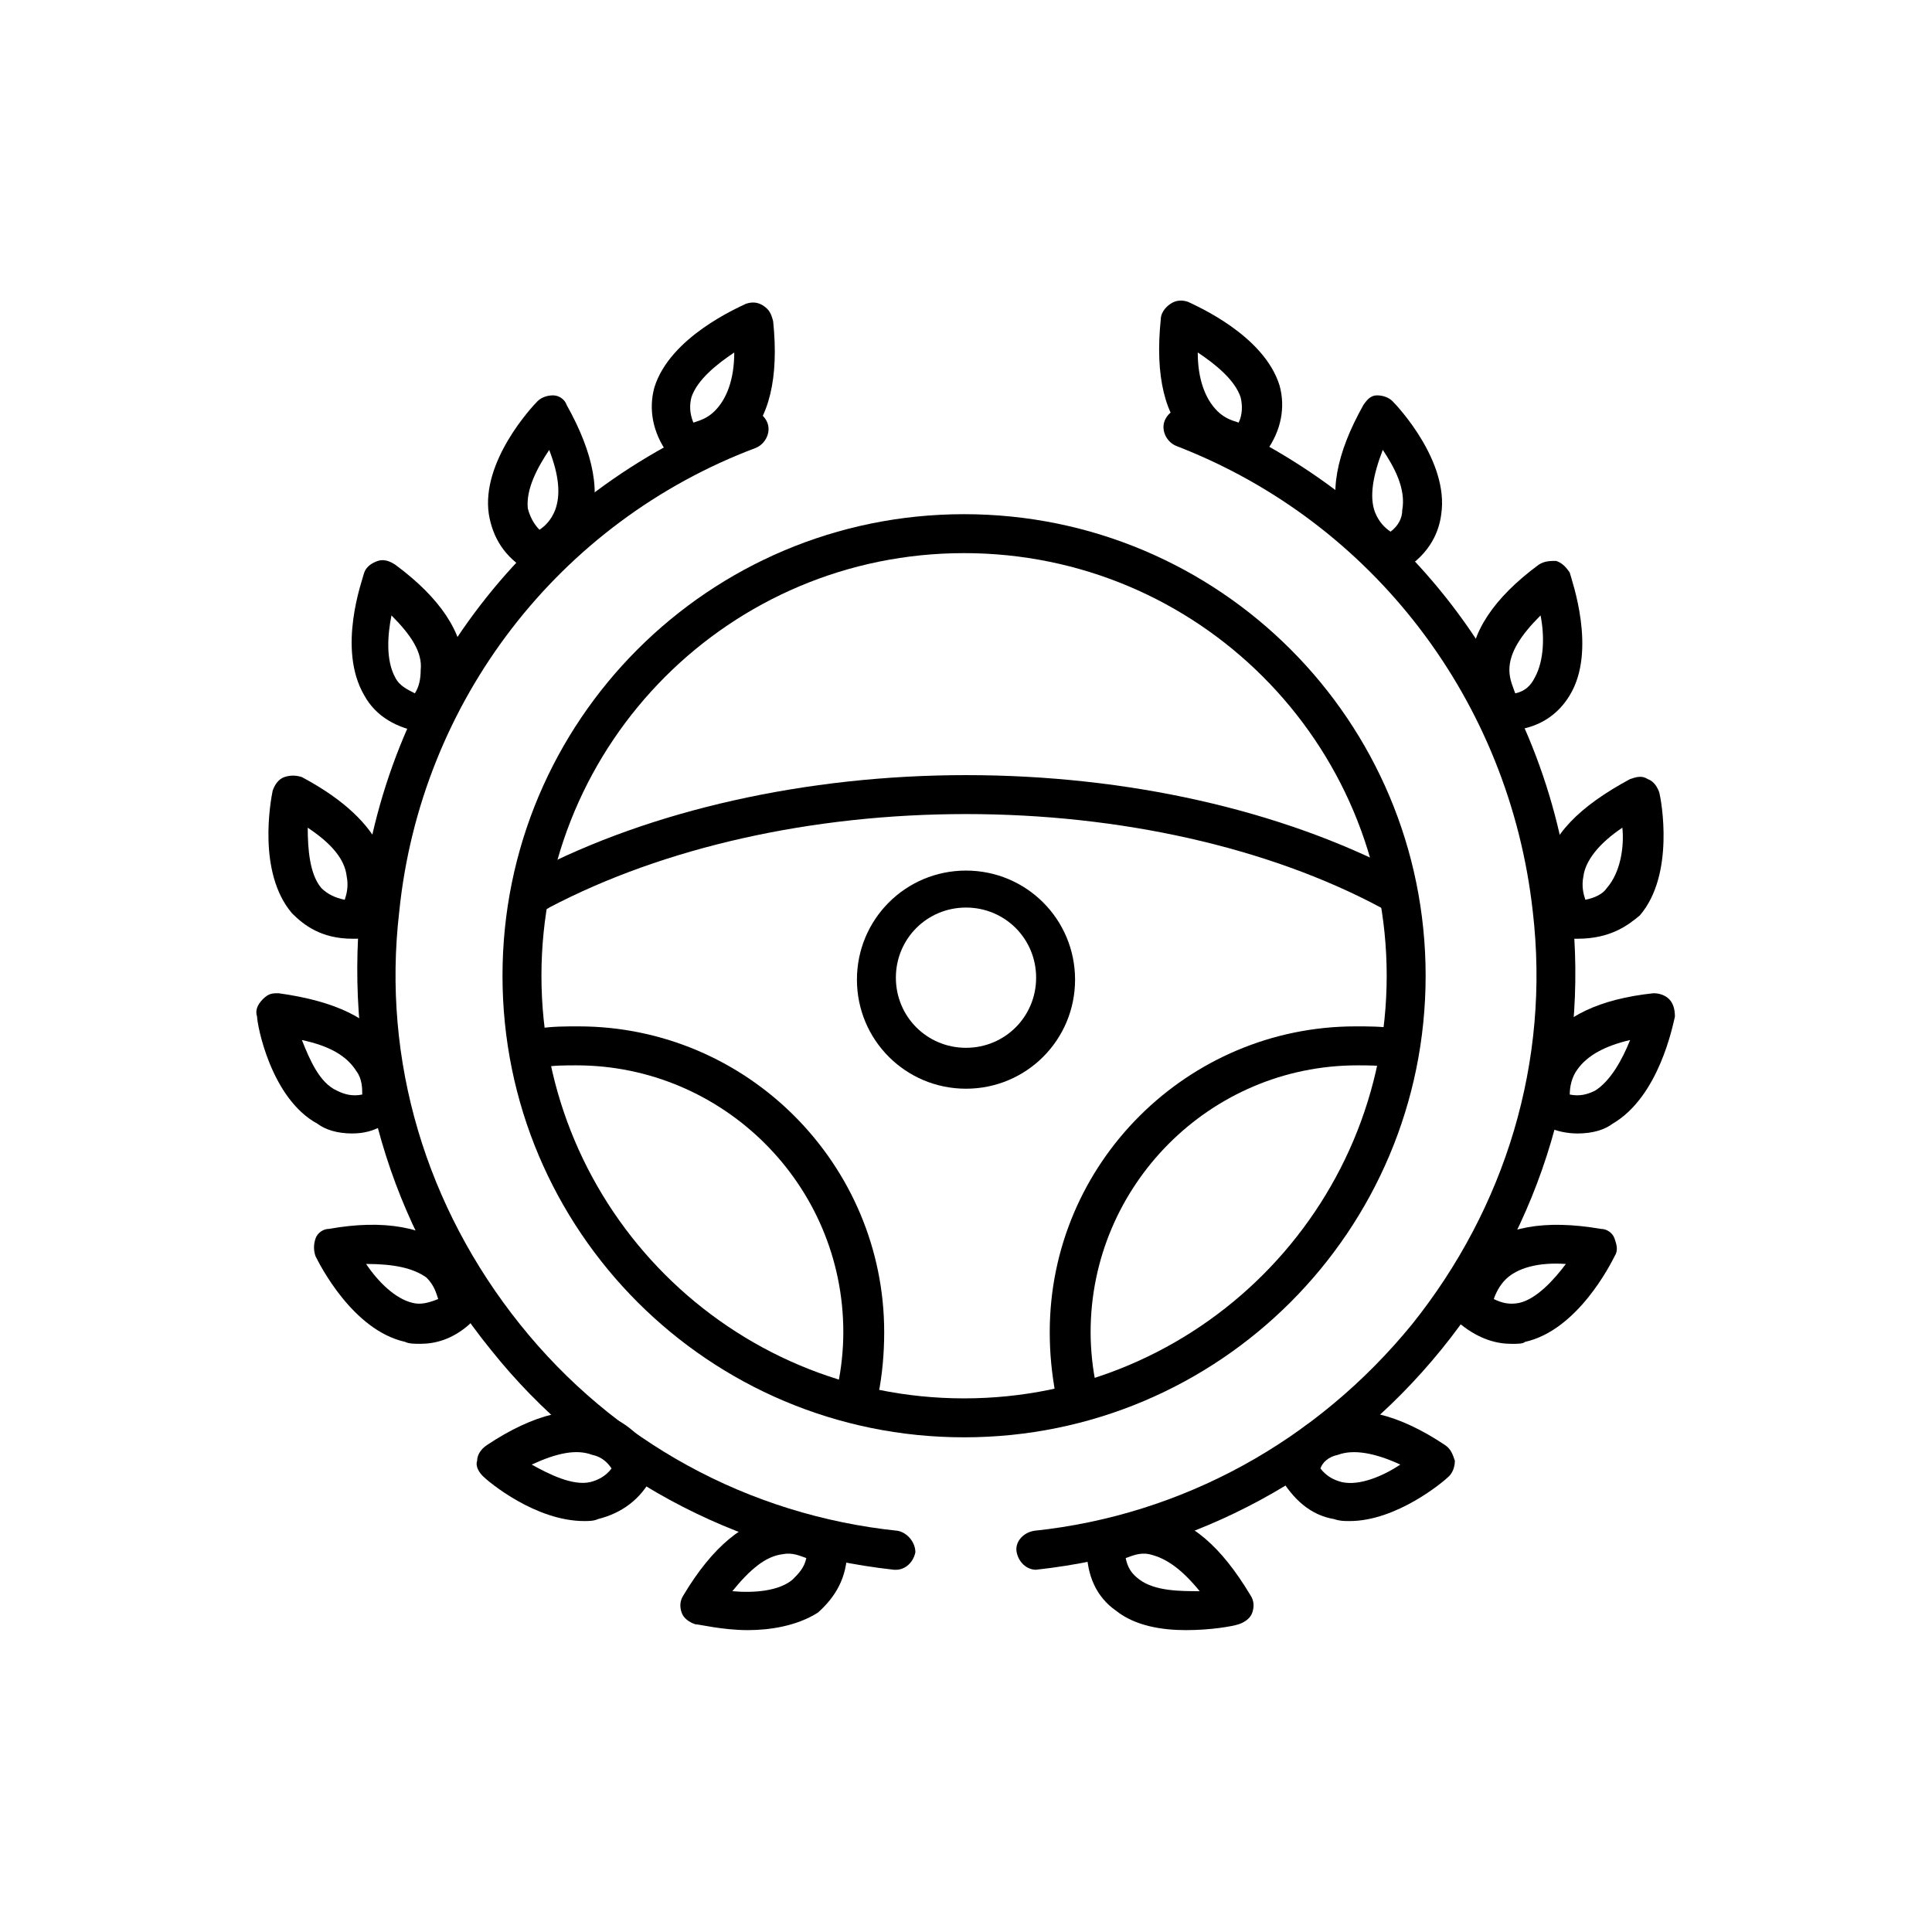 <!-- Generated by IcoMoon.io -->
<svg version="1.1" xmlns="http://www.w3.org/2000/svg" width="64" height="64" viewBox="0 0 64 64">
<title>icon-vitality-drive-status</title>
<path d="M17.936 30.129c-0.258 0-0.452-0.129-0.581-0.323-0.194-0.323-0.064-0.71 0.258-0.903 3.936-2.064 9.097-3.226 14.387-3.226 5.355 0 10.452 1.161 14.387 3.226 0.323 0.194 0.452 0.581 0.258 0.903s-0.581 0.452-0.903 0.258c-3.742-2-8.645-3.097-13.742-3.097s-10 1.097-13.806 3.097c-0.064 0.064-0.194 0.064-0.258 0.064z"></path>
<path d="M28.387 46.71c-0.064 0-0.064 0-0.129 0-0.323-0.065-0.581-0.387-0.516-0.774 0.129-0.581 0.194-1.226 0.194-1.806 0-4.903-4-8.839-8.839-8.839-0.387 0-0.774 0-1.097 0.065s-0.645-0.194-0.71-0.581c-0.064-0.323 0.194-0.645 0.581-0.71 0.452-0.065 0.839-0.065 1.29-0.065 5.613 0 10.129 4.581 10.129 10.129 0 0.71-0.064 1.419-0.194 2.065-0.129 0.323-0.387 0.516-0.71 0.516z"></path>
<path d="M35.613 46.71c-0.323 0-0.581-0.194-0.645-0.516-0.129-0.71-0.194-1.355-0.194-2.065 0-5.613 4.581-10.129 10.129-10.129 0.452 0 0.839 0 1.29 0.065 0.323 0.065 0.581 0.387 0.581 0.71-0.065 0.323-0.387 0.581-0.71 0.581-0.387-0.065-0.71-0.065-1.097-0.065-4.903 0-8.839 4-8.839 8.839 0 0.581 0.065 1.226 0.194 1.806 0.065 0.323-0.129 0.71-0.516 0.774-0.129 0-0.129 0-0.194 0z"></path>
<path d="M32 36.065c-2 0-3.613-1.613-3.613-3.613s1.613-3.613 3.613-3.613c2 0 3.613 1.613 3.613 3.613s-1.613 3.613-3.613 3.613zM32 30.064c-1.29 0-2.323 1.032-2.323 2.323s1.032 2.323 2.323 2.323 2.323-1.032 2.323-2.323-1.032-2.323-2.323-2.323z"></path>
<path d="M29.677 52c0 0-0.064 0-0.064 0-5.29-0.581-10.065-3.161-13.355-7.29-3.355-4.129-4.839-9.355-4.323-14.645 0.774-7.484 5.613-13.742 12.645-16.452 0.323-0.129 0.71 0.065 0.839 0.387s-0.064 0.71-0.387 0.839c-6.516 2.452-11.097 8.387-11.806 15.355-0.581 4.968 0.903 9.806 4 13.677s7.548 6.323 12.516 6.839c0.323 0.065 0.581 0.387 0.581 0.71-0.064 0.323-0.323 0.581-0.645 0.581z"></path>
<path d="M22.774 15.29c-0.064 0-0.129 0-0.194 0-0.194 0-0.323-0.129-0.452-0.258-0.516-0.71-0.645-1.484-0.452-2.194 0.516-1.677 2.774-2.645 3.032-2.774 0.194-0.065 0.387-0.065 0.581 0.065s0.258 0.258 0.323 0.516c0.194 1.871-0.129 3.226-0.968 4-0.645 0.516-1.419 0.645-1.871 0.645zM24.323 11.677c-0.581 0.387-1.226 0.903-1.419 1.484-0.064 0.258-0.064 0.516 0.064 0.839 0.194-0.065 0.452-0.129 0.71-0.387 0.387-0.387 0.645-1.032 0.645-1.935z"></path>
<path d="M17.806 18.968c-0.129 0-0.258 0-0.323-0.064-0.774-0.452-1.161-1.097-1.29-1.871-0.258-1.742 1.419-3.548 1.613-3.742 0.129-0.129 0.323-0.194 0.516-0.194s0.387 0.129 0.452 0.323c0.903 1.613 1.161 2.968 0.71 4.064-0.387 0.903-1.161 1.355-1.548 1.484 0-0.064-0.064 0-0.129 0zM18.194 14.903c-0.387 0.581-0.774 1.29-0.71 1.936 0.064 0.258 0.194 0.516 0.387 0.71 0.194-0.129 0.387-0.323 0.516-0.645 0.194-0.516 0.129-1.161-0.194-2z"></path>
<path d="M14.065 24.258c0 0-0.065 0-0.065 0-0.839-0.129-1.548-0.516-1.935-1.226-0.903-1.548-0.065-3.806 0-4.064 0.065-0.194 0.258-0.323 0.452-0.387s0.387 0 0.581 0.129c1.484 1.097 2.258 2.258 2.258 3.419 0 0.968-0.516 1.742-0.839 2-0.194 0.064-0.323 0.129-0.452 0.129zM12.968 20.387c-0.129 0.645-0.194 1.484 0.129 2.064 0.129 0.258 0.387 0.387 0.645 0.516 0.129-0.194 0.194-0.452 0.194-0.774 0.065-0.581-0.323-1.161-0.968-1.806z"></path>
<path d="M11.677 31.097c-1.032 0-1.613-0.452-2-0.839-1.161-1.355-0.71-3.742-0.645-4.064 0.065-0.194 0.194-0.387 0.387-0.452s0.387-0.064 0.581 0c2.903 1.548 3.032 3.226 2.774 4.129 0 0.064-0.323 1.226-0.968 1.226-0.065 0-0.065 0-0.129 0zM10.194 27.419c0 0.71 0.065 1.548 0.452 2 0.194 0.194 0.452 0.323 0.774 0.387 0.065-0.194 0.129-0.452 0.065-0.774-0.065-0.581-0.516-1.097-1.29-1.613z"></path>
<path d="M11.677 37.548c-0.516 0-0.903-0.129-1.161-0.323-1.548-0.839-2-3.29-2-3.548-0.065-0.194 0-0.387 0.194-0.581s0.323-0.194 0.516-0.194c1.871 0.258 3.097 0.839 3.677 1.806 0.516 0.839 0.387 1.742 0.258 2.129-0.065 0.194-0.194 0.323-0.387 0.387-0.387 0.258-0.774 0.323-1.097 0.323zM12.581 36.71v0 0zM10 34.452c0.258 0.645 0.581 1.419 1.161 1.677 0.258 0.129 0.516 0.194 0.839 0.129 0-0.194 0-0.516-0.194-0.774-0.323-0.516-0.903-0.839-1.806-1.032z"></path>
<path d="M13.935 44.516c-0.194 0-0.387 0-0.516-0.065-1.742-0.387-2.839-2.581-2.968-2.839-0.065-0.194-0.065-0.387 0-0.581s0.258-0.323 0.452-0.323c1.806-0.323 3.226-0.065 4.065 0.71 0.71 0.645 0.903 1.548 0.839 2 0 0.194-0.129 0.323-0.258 0.452-0.581 0.516-1.161 0.645-1.613 0.645zM12.129 41.871c0.387 0.581 0.968 1.161 1.548 1.29 0.258 0.065 0.516 0 0.839-0.129-0.065-0.194-0.129-0.452-0.387-0.71-0.452-0.323-1.097-0.452-2-0.452z"></path>
<path d="M19.355 50.387c-1.613 0-3.161-1.29-3.355-1.484-0.129-0.129-0.258-0.323-0.194-0.516 0-0.194 0.129-0.387 0.323-0.516 1.548-1.032 2.903-1.355 4-0.968 0.903 0.323 1.419 1.097 1.548 1.484 0.064 0.194 0.064 0.387-0.064 0.516-0.387 0.774-1.032 1.226-1.806 1.419-0.129 0.065-0.323 0.065-0.452 0.065zM17.613 48.516c0.581 0.323 1.355 0.71 1.936 0.581 0.258-0.065 0.516-0.194 0.71-0.452-0.129-0.194-0.323-0.387-0.645-0.452-0.516-0.194-1.161-0.065-2 0.323z"></path>
<path d="M24.774 54c-0.839 0-1.613-0.194-1.742-0.194-0.194-0.065-0.387-0.194-0.452-0.387s-0.064-0.387 0.064-0.581c0.968-1.613 2-2.452 3.161-2.645 0.968-0.129 1.742 0.323 2.064 0.645 0.129 0.129 0.194 0.323 0.194 0.516 0 0.903-0.387 1.548-0.968 2.065-0.71 0.452-1.613 0.581-2.323 0.581zM24.258 52.71c0.71 0.065 1.548 0 2-0.387 0.194-0.194 0.387-0.387 0.452-0.71-0.194-0.065-0.452-0.194-0.774-0.129-0.581 0.065-1.097 0.516-1.677 1.226z"></path>
<path d="M34.323 52c-0.323 0-0.581-0.258-0.645-0.581s0.194-0.645 0.581-0.71c4.903-0.516 9.355-2.968 12.516-6.839 3.097-3.871 4.581-8.71 4-13.677-0.774-6.968-5.29-12.903-11.806-15.419-0.323-0.129-0.516-0.516-0.387-0.839s0.516-0.516 0.839-0.387c7.032 2.774 11.871 9.032 12.645 16.516 0.581 5.29-0.968 10.516-4.323 14.645s-8.129 6.71-13.419 7.29c0 0 0 0 0 0z"></path>
<path d="M41.226 15.29c-0.452 0-1.226-0.129-1.806-0.71-0.839-0.774-1.161-2.129-0.968-4 0-0.194 0.129-0.387 0.323-0.516s0.387-0.129 0.581-0.065c0.258 0.129 2.516 1.097 3.032 2.774 0.194 0.71 0.065 1.484-0.452 2.194-0.129 0.129-0.258 0.258-0.452 0.258-0.065 0.065-0.194 0.065-0.258 0.065zM39.677 11.677c0 0.903 0.258 1.548 0.645 1.935 0.258 0.258 0.516 0.323 0.71 0.387 0.129-0.258 0.129-0.581 0.065-0.839-0.194-0.581-0.839-1.097-1.419-1.484z"></path>
<path d="M46.194 18.968c-0.065 0-0.129 0-0.194 0-0.387-0.129-1.226-0.581-1.548-1.484-0.452-1.097-0.194-2.452 0.71-4.064 0.129-0.194 0.258-0.323 0.452-0.323s0.387 0.065 0.516 0.194c0.194 0.194 1.871 2 1.613 3.742-0.065 0.516-0.323 1.29-1.29 1.871-0.065 0-0.194 0.064-0.258 0.064zM45.806 14.903c-0.323 0.839-0.452 1.548-0.258 2.064 0.129 0.323 0.323 0.516 0.516 0.645 0.258-0.194 0.387-0.452 0.387-0.71 0.129-0.71-0.258-1.419-0.645-2z"></path>
<path d="M49.935 24.258c-0.129 0-0.323-0.064-0.387-0.129-0.323-0.258-0.903-1.032-0.839-2 0-1.161 0.774-2.323 2.258-3.419 0.194-0.129 0.387-0.129 0.581-0.129 0.194 0.064 0.323 0.194 0.452 0.387 0.065 0.258 0.903 2.581 0 4.064-0.387 0.645-1.032 1.097-1.935 1.161-0.065 0.064-0.065 0.064-0.129 0.064zM51.032 20.387c-0.645 0.645-1.032 1.226-1.032 1.806 0 0.323 0.129 0.581 0.194 0.774 0.323-0.064 0.516-0.258 0.645-0.516 0.323-0.581 0.323-1.419 0.194-2.064z"></path>
<path d="M52.258 31.097c-0.065 0-0.065 0-0.129 0-0.194 0-0.323-0.064-0.452-0.194-0.258-0.323-0.71-1.097-0.516-2.064 0.194-1.161 1.161-2.129 2.839-3.032 0.194-0.064 0.387-0.129 0.581 0 0.194 0.064 0.323 0.258 0.387 0.452 0.065 0.258 0.516 2.71-0.645 4.064-0.387 0.323-0.968 0.774-2.065 0.774zM53.742 27.419c-0.774 0.516-1.226 1.097-1.29 1.613-0.065 0.323 0 0.581 0.065 0.774 0.323-0.064 0.581-0.194 0.71-0.387 0.452-0.516 0.581-1.355 0.516-2z"></path>
<path d="M52.258 37.548c-0.323 0-0.71-0.065-1.097-0.258-0.194-0.065-0.323-0.258-0.387-0.452 0 0 0 0 0-0.065-0.194-0.774-0.065-1.548 0.387-2.194 0.645-0.903 1.806-1.484 3.613-1.677 0.194 0 0.387 0.065 0.516 0.194s0.194 0.323 0.194 0.581c-0.065 0.258-0.516 2.645-2.065 3.548-0.258 0.194-0.645 0.323-1.161 0.323zM52 36.258c0.323 0.065 0.581 0 0.839-0.129 0.516-0.323 0.903-1.032 1.161-1.677-0.839 0.194-1.419 0.516-1.742 0.968-0.194 0.258-0.258 0.581-0.258 0.839z"></path>
<path d="M50.065 44.516c-0.452 0-1.032-0.129-1.677-0.645-0.129-0.129-0.258-0.258-0.258-0.452 0-0.452 0.129-1.355 0.839-2 0.839-0.774 2.194-1.032 4.065-0.71 0.194 0 0.387 0.129 0.452 0.323s0.129 0.387 0 0.581c-0.129 0.258-1.226 2.452-2.968 2.839-0.065 0.065-0.258 0.065-0.452 0.065zM49.484 43.032c0.258 0.129 0.516 0.194 0.839 0.129 0.581-0.129 1.161-0.774 1.548-1.29-0.903-0.065-1.613 0.129-2 0.516-0.194 0.194-0.323 0.452-0.387 0.645z"></path>
<path d="M44.71 50.387c-0.194 0-0.323 0-0.516-0.065-0.774-0.129-1.355-0.645-1.806-1.419-0.065-0.129-0.129-0.323-0.065-0.516 0.129-0.387 0.645-1.161 1.548-1.484 1.097-0.387 2.452-0.065 4 0.968 0.194 0.129 0.258 0.323 0.323 0.516 0 0.194-0.065 0.387-0.194 0.516-0.194 0.194-1.742 1.484-3.29 1.484zM43.742 48.645c0.194 0.258 0.452 0.387 0.71 0.452 0.581 0.129 1.355-0.194 1.935-0.581-0.839-0.387-1.548-0.516-2.065-0.323-0.323 0.065-0.516 0.258-0.581 0.452z"></path>
<path d="M39.29 54c-0.774 0-1.677-0.129-2.323-0.645-0.645-0.452-0.968-1.161-0.968-2.065 0-0.194 0.065-0.387 0.194-0.452 0.323-0.323 1.097-0.774 2.065-0.645 1.161 0.129 2.194 1.032 3.161 2.645 0.129 0.194 0.129 0.387 0.065 0.581s-0.258 0.323-0.452 0.387c-0.194 0.065-0.903 0.194-1.742 0.194zM37.29 51.613c0.065 0.323 0.194 0.516 0.452 0.71 0.516 0.387 1.355 0.387 2 0.387-0.581-0.71-1.097-1.097-1.677-1.226-0.323-0.065-0.581 0.065-0.774 0.129z"></path>
<path d="M31.936 47.613c-8.452 0-15.29-6.839-15.29-15.29s6.839-15.29 15.29-15.29 15.29 6.839 15.29 15.29-6.839 15.29-15.29 15.29zM31.936 18.323c-7.742 0-14 6.258-14 14s6.258 14 14 14c7.742 0 14-6.258 14-14s-6.258-14-14-14z"></path>
</svg>
